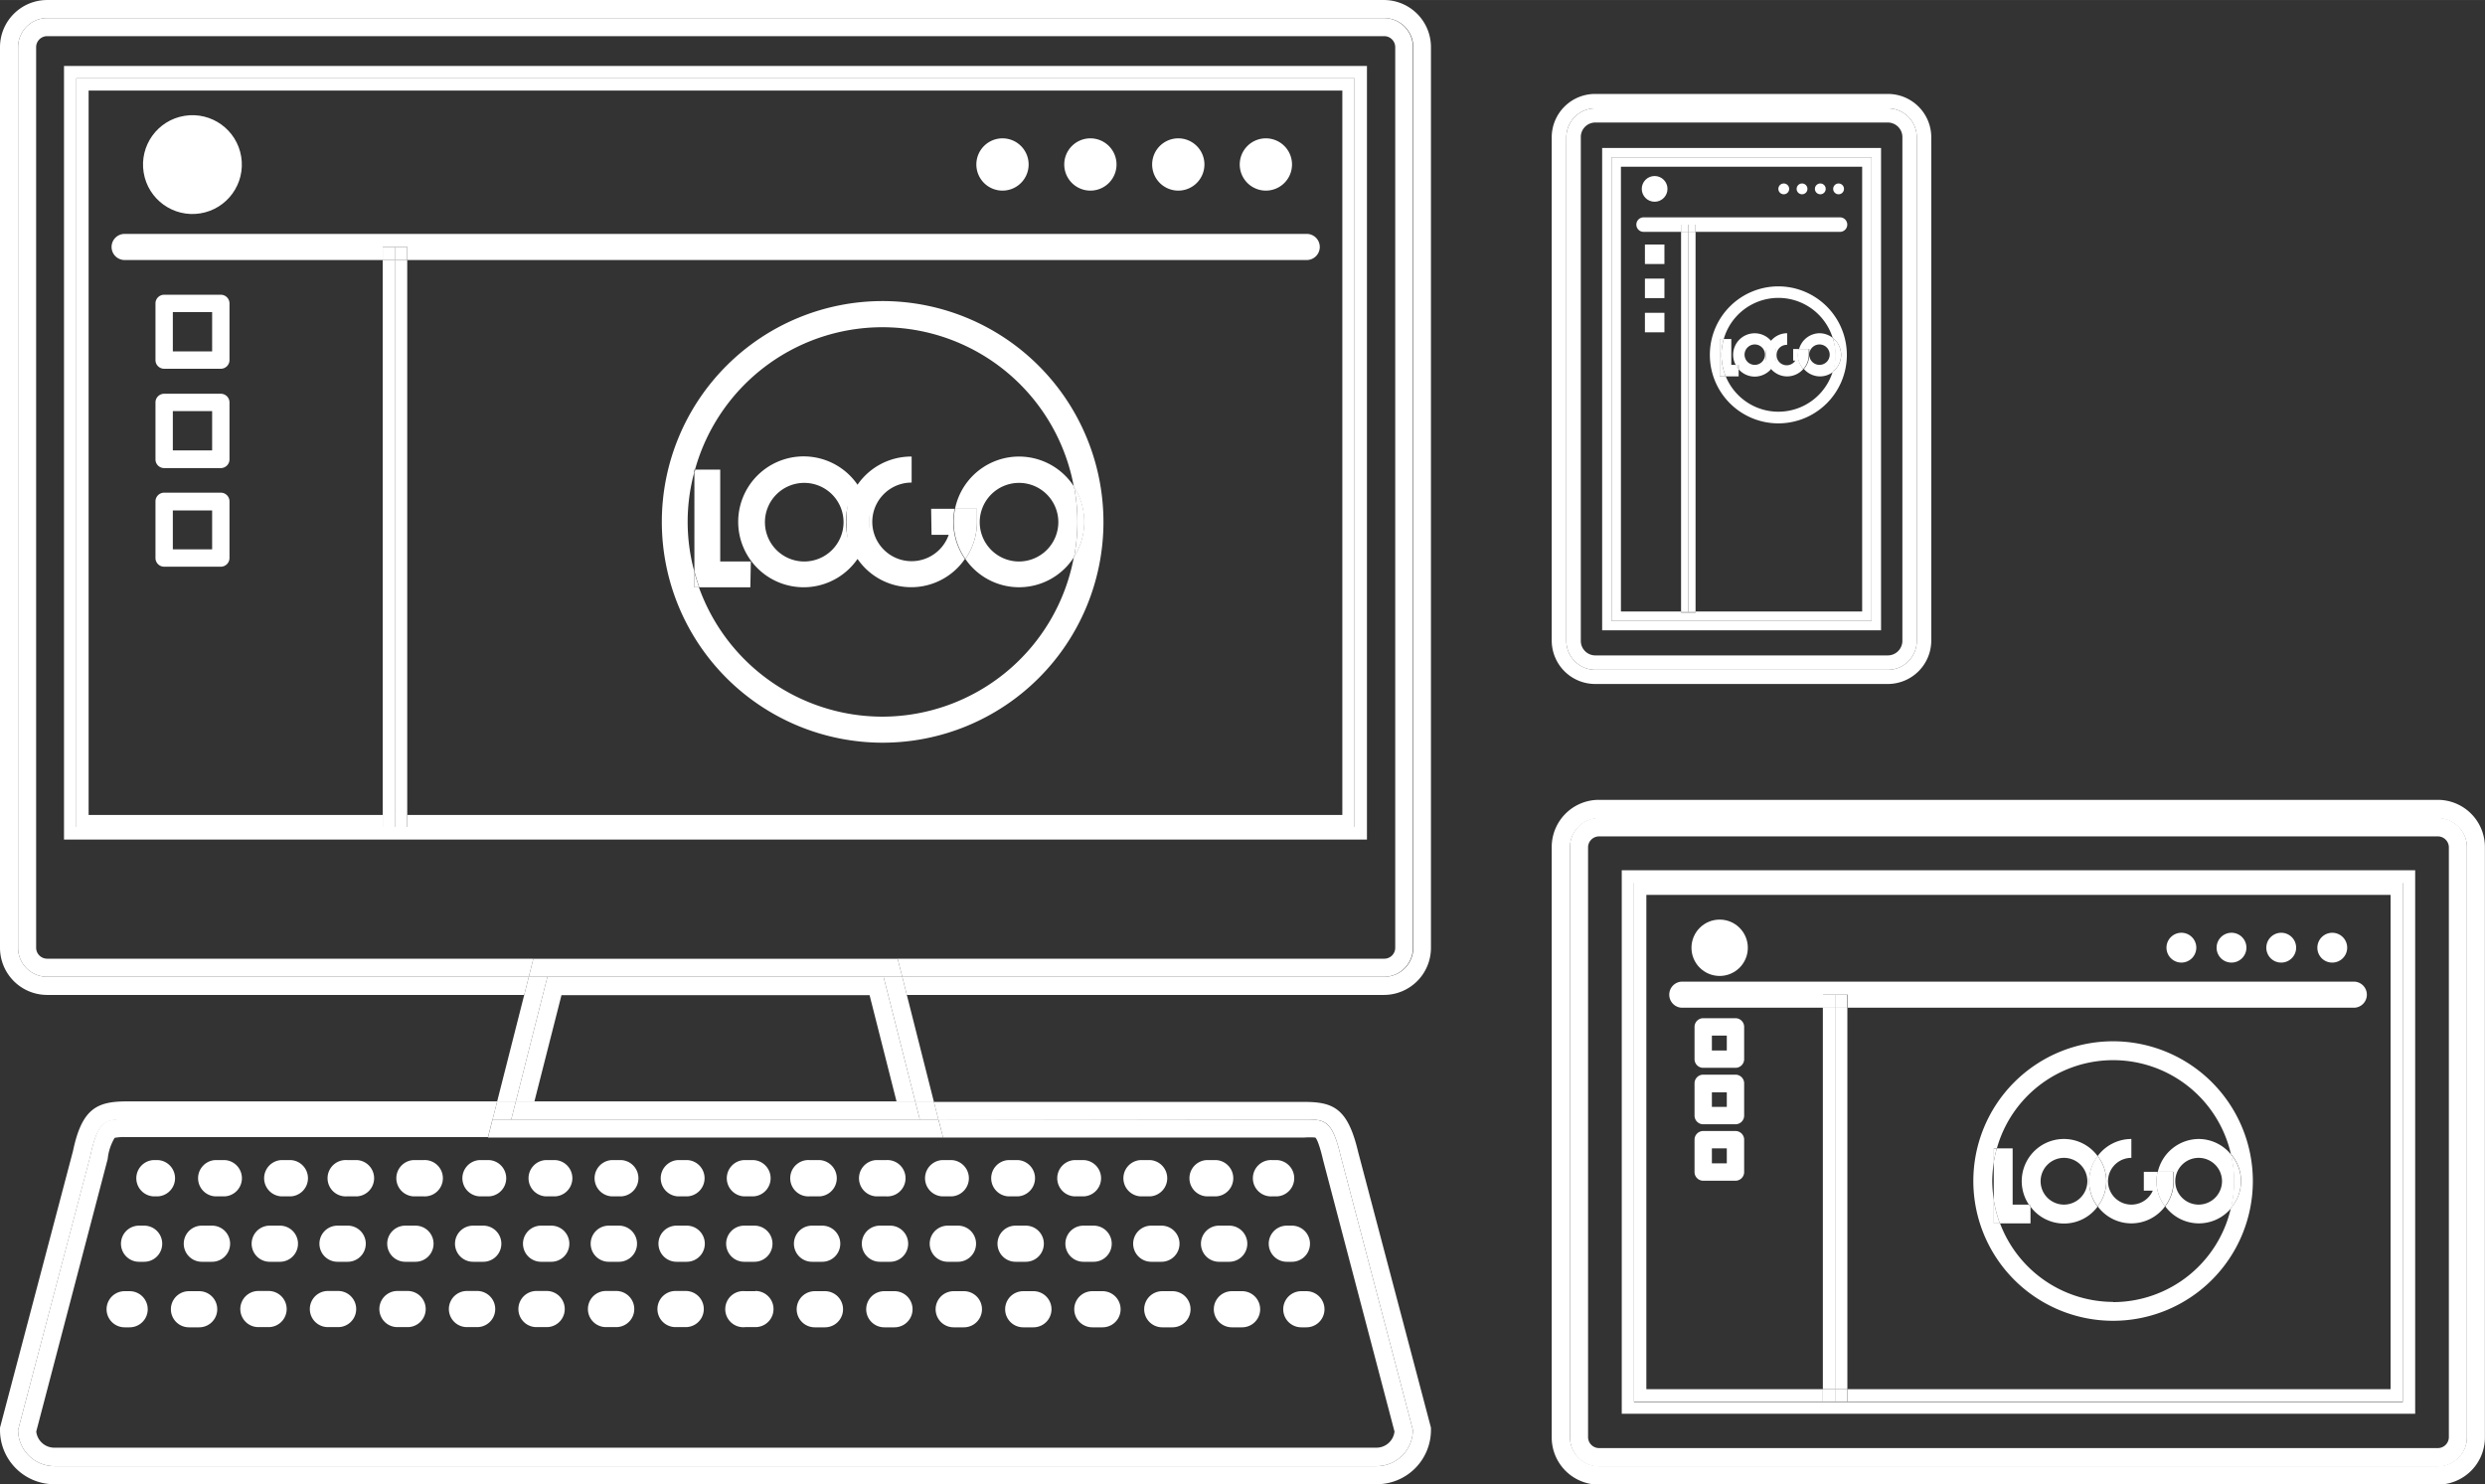 <svg xmlns="http://www.w3.org/2000/svg" width="85.87mm" height="51.29mm" viewBox="0 0 243.42 145.39"><rect x="0" y="0" width="243.42" height="145.39" fill="#333333" stroke="none"/><defs><style>.cls-1{fill:#fff;}</style></defs><g id="レイヤー_2" data-name="レイヤー 2"><g id="レイヤー_3" data-name="レイヤー 3"><path class="cls-1" d="M135.57,0H4.61A4.62,4.62,0,0,0,0,4.61V92.85a4.62,4.62,0,0,0,4.61,4.61H51.35l.45-1.78H4.61a2.84,2.84,0,0,1-2.84-2.83V4.61A2.85,2.85,0,0,1,4.61,1.77h131a2.84,2.84,0,0,1,2.83,2.84V92.85a2.83,2.83,0,0,1-2.83,2.83H88.38l.45,1.78h46.74a4.61,4.61,0,0,0,4.6-4.61V4.61A4.61,4.61,0,0,0,135.57,0Z"/><path class="cls-1" d="M87.93,93.93l.45,1.75h47.19a2.83,2.83,0,0,0,2.83-2.83V4.61a2.84,2.84,0,0,0-2.83-2.84H4.61A2.85,2.85,0,0,0,1.77,4.61V92.85a2.84,2.84,0,0,0,2.84,2.83H51.8l.44-1.75ZM3.54,92.85V4.61A1.08,1.08,0,0,1,4.61,3.54h131a1.08,1.08,0,0,1,1.06,1.07V92.85a1.07,1.07,0,0,1-1.06,1.06H4.61A1.08,1.08,0,0,1,3.54,92.85Z"/><path class="cls-1" d="M6.27,82.24H133.9V6.46H6.27ZM7.48,7.67H132.7V81H7.48Z"/><polygon class="cls-1" points="38.69 81.04 37.49 81.04 37.49 79.83 8.68 79.83 8.68 8.87 131.49 8.87 131.49 79.83 39.9 79.83 39.9 81.04 38.69 81.04 38.69 81.04 132.69 81.04 132.69 7.67 7.48 7.67 7.48 81.04 38.69 81.04 38.69 81.04"/><path class="cls-1" d="M127.77,109.66c2,0,2.71,0,3.55,3.55l7.08,26.87a3.55,3.55,0,0,1-3.54,3.54H5.31a3.56,3.56,0,0,1-3.54-3.54l7.09-26.87c.75-3.55,1.59-3.55,3.54-3.55H48.25l.45-1.77H12.4c-2.92,0-4.38.72-5.25,4.86L0,139.85v.23a5.31,5.31,0,0,0,5.31,5.31H134.86a5.31,5.31,0,0,0,5.31-5.31v-.23l-7.13-27c-1-4.23-2.37-4.91-5.27-4.91H91.48l.45,1.77Z"/><path class="cls-1" d="M127.77,111.43a7.07,7.07,0,0,1,1.06,0c.06,0,.35.38.77,2.19l7,26.61a1.78,1.78,0,0,1-1.76,1.58H5.31a1.78,1.78,0,0,1-1.76-1.58l7-26.7a5,5,0,0,1,.68-2.07,4.85,4.85,0,0,1,1.13-.07H47.8l.45-1.77H12.4c-2,0-2.79,0-3.54,3.55L1.77,140.08a3.56,3.56,0,0,0,3.54,3.54H134.86a3.55,3.55,0,0,0,3.54-3.54l-7.08-26.87c-.84-3.55-1.6-3.55-3.55-3.55H91.93l.45,1.77Z"/><polygon class="cls-1" points="53.17 97.46 51.35 97.46 48.7 107.89 50.53 107.89 53.17 97.46"/><polygon class="cls-1" points="89.65 107.89 91.47 107.89 88.83 97.46 87 97.46 89.65 107.89"/><polygon class="cls-1" points="51.8 95.68 51.35 97.46 53.17 97.46 53.62 95.7 86.55 95.7 87 97.46 88.83 97.46 88.38 95.68 51.8 95.68"/><polygon class="cls-1" points="87.93 93.93 52.24 93.93 51.8 95.68 88.38 95.68 87.93 93.93"/><polygon class="cls-1" points="90.1 109.66 91.92 109.66 91.47 107.89 89.65 107.89 90.1 109.66"/><polygon class="cls-1" points="50.08 109.66 50.53 107.89 48.7 107.89 48.25 109.66 50.08 109.66"/><polygon class="cls-1" points="48.25 109.66 47.8 111.43 92.38 111.43 91.92 109.66 90.1 109.66 50.08 109.66 48.25 109.66"/><polygon class="cls-1" points="52.35 107.89 55 97.48 85.18 97.48 87.82 107.89 89.65 107.89 87 97.46 53.17 97.46 50.53 107.89 52.35 107.89"/><polygon class="cls-1" points="86.55 95.7 53.62 95.7 53.17 97.46 87 97.46 86.55 95.7"/><polygon class="cls-1" points="52.35 107.89 50.53 107.89 50.08 109.66 90.1 109.66 89.65 107.89 87.82 107.89 52.35 107.89"/><path class="cls-1" d="M15,117.19h.5a1.78,1.78,0,0,0,0-3.55H15a1.78,1.78,0,0,0,0,3.55Z"/><path class="cls-1" d="M27.52,117.19h1a1.78,1.78,0,0,0,0-3.55h-1a1.78,1.78,0,0,0,0,3.55Z"/><path class="cls-1" d="M79.32,117.19h1a1.78,1.78,0,0,0,0-3.55h-1a1.78,1.78,0,1,0,0,3.55Z"/><path class="cls-1" d="M34,117.19h1a1.78,1.78,0,0,0,0-3.55H34a1.78,1.78,0,1,0,0,3.55Z"/><path class="cls-1" d="M72.84,117.19h1a1.78,1.78,0,0,0,0-3.55h-1a1.78,1.78,0,0,0,0,3.55Z"/><path class="cls-1" d="M46.94,117.19h1a1.78,1.78,0,0,0,0-3.55h-1a1.78,1.78,0,0,0,0,3.55Z"/><path class="cls-1" d="M59.89,117.19h1a1.78,1.78,0,0,0,0-3.55h-1a1.78,1.78,0,0,0,0,3.55Z"/><path class="cls-1" d="M53.42,117.19h1a1.78,1.78,0,0,0,0-3.55h-1a1.78,1.78,0,0,0,0,3.55Z"/><path class="cls-1" d="M40.47,117.19h1a1.78,1.78,0,1,0,0-3.55h-1a1.78,1.78,0,0,0,0,3.55Z"/><path class="cls-1" d="M66.37,117.19h1a1.78,1.78,0,0,0,0-3.55h-1a1.78,1.78,0,0,0,0,3.55Z"/><path class="cls-1" d="M105.21,117.19h1a1.78,1.78,0,0,0,0-3.55h-1a1.78,1.78,0,0,0,0,3.55Z"/><path class="cls-1" d="M111.69,117.19h1a1.78,1.78,0,0,0,0-3.55h-1a1.78,1.78,0,0,0,0,3.55Z"/><path class="cls-1" d="M85.79,117.19h1a1.78,1.78,0,1,0,0-3.55h-1a1.78,1.78,0,0,0,0,3.55Z"/><path class="cls-1" d="M98.74,117.19h1a1.78,1.78,0,0,0,0-3.55h-1a1.78,1.78,0,0,0,0,3.55Z"/><path class="cls-1" d="M92.26,117.19h1a1.78,1.78,0,0,0,0-3.55h-1a1.78,1.78,0,0,0,0,3.55Z"/><path class="cls-1" d="M21.05,117.19h1a1.78,1.78,0,0,0,0-3.55h-1a1.78,1.78,0,0,0,0,3.55Z"/><path class="cls-1" d="M118.16,117.19h1a1.78,1.78,0,0,0,0-3.55h-1a1.78,1.78,0,0,0,0,3.55Z"/><path class="cls-1" d="M124.64,117.19h.49a1.78,1.78,0,0,0,0-3.55h-.49a1.78,1.78,0,1,0,0,3.55Z"/><path class="cls-1" d="M14.12,120.06h-.5a1.77,1.77,0,0,0,0,3.54h.5a1.77,1.77,0,1,0,0-3.54Z"/><path class="cls-1" d="M106.13,120.06a1.77,1.77,0,1,0,0,3.54h1a1.77,1.77,0,0,0,0-3.54Z"/><path class="cls-1" d="M59.63,123.6h1a1.77,1.77,0,1,0,0-3.54h-1a1.77,1.77,0,0,0,0,3.54Z"/><path class="cls-1" d="M80.54,120.06h-1a1.77,1.77,0,1,0,0,3.54h1a1.77,1.77,0,1,0,0-3.54Z"/><path class="cls-1" d="M73.9,120.06h-1a1.77,1.77,0,0,0,0,3.54h1a1.77,1.77,0,0,0,0-3.54Z"/><path class="cls-1" d="M99.48,120.06a1.77,1.77,0,0,0,0,3.54h1a1.77,1.77,0,0,0,0-3.54Z"/><path class="cls-1" d="M92.84,120.06a1.77,1.77,0,0,0,0,3.54h1a1.77,1.77,0,0,0,0-3.54Z"/><path class="cls-1" d="M66.27,123.6h1a1.77,1.77,0,0,0,0-3.54h-1a1.77,1.77,0,0,0,0,3.54Z"/><path class="cls-1" d="M87.19,120.06h-1a1.77,1.77,0,0,0,0,3.54h1a1.77,1.77,0,0,0,0-3.54Z"/><path class="cls-1" d="M119.41,120.06a1.77,1.77,0,0,0,0,3.54h1a1.77,1.77,0,0,0,0-3.54Z"/><path class="cls-1" d="M33.06,123.6h1a1.77,1.77,0,1,0,0-3.54h-1a1.77,1.77,0,0,0,0,3.54Z"/><path class="cls-1" d="M112.77,120.06a1.77,1.77,0,0,0,0,3.54h1a1.77,1.77,0,0,0,0-3.54Z"/><path class="cls-1" d="M19.77,123.6h1a1.77,1.77,0,1,0,0-3.54h-1a1.77,1.77,0,0,0,0,3.54Z"/><path class="cls-1" d="M26.42,123.6h1a1.77,1.77,0,1,0,0-3.54h-1a1.77,1.77,0,1,0,0,3.54Z"/><path class="cls-1" d="M46.34,123.6h1a1.77,1.77,0,1,0,0-3.54h-1a1.77,1.77,0,0,0,0,3.54Z"/><path class="cls-1" d="M53,123.6h1a1.77,1.77,0,1,0,0-3.54H53a1.77,1.77,0,1,0,0,3.54Z"/><path class="cls-1" d="M39.7,123.6h1a1.77,1.77,0,1,0,0-3.54h-1a1.77,1.77,0,0,0,0,3.54Z"/><path class="cls-1" d="M126.05,120.06a1.77,1.77,0,0,0,0,3.54h.5a1.77,1.77,0,0,0,0-3.54Z"/><path class="cls-1" d="M12.7,126.48h-.49a1.77,1.77,0,1,0,0,3.54h.49a1.77,1.77,0,0,0,0-3.54Z"/><path class="cls-1" d="M19.51,126.48h-1a1.77,1.77,0,1,0,0,3.54h1a1.77,1.77,0,1,0,0-3.54Z"/><path class="cls-1" d="M107,126.48a1.77,1.77,0,0,0,0,3.54h1a1.77,1.77,0,1,0,0-3.54Z"/><path class="cls-1" d="M93.42,126.48a1.77,1.77,0,1,0,0,3.54h1a1.77,1.77,0,0,0,0-3.54Z"/><path class="cls-1" d="M121.67,126.48h-1a1.77,1.77,0,1,0,0,3.54h1a1.77,1.77,0,1,0,0-3.54Z"/><path class="cls-1" d="M113.85,126.48a1.77,1.77,0,1,0,0,3.54h1a1.77,1.77,0,1,0,0-3.54Z"/><path class="cls-1" d="M100.23,126.48a1.77,1.77,0,0,0,0,3.54h1a1.77,1.77,0,1,0,0-3.54Z"/><path class="cls-1" d="M87.62,126.48h-1a1.77,1.77,0,1,0,0,3.54h1a1.77,1.77,0,0,0,0-3.54Z"/><path class="cls-1" d="M38.93,130h1a1.77,1.77,0,1,0,0-3.54h-1a1.77,1.77,0,1,0,0,3.54Z"/><path class="cls-1" d="M52.55,130h1a1.77,1.77,0,1,0,0-3.54h-1a1.77,1.77,0,1,0,0,3.54Z"/><path class="cls-1" d="M45.74,130h1a1.77,1.77,0,1,0,0-3.54h-1a1.77,1.77,0,1,0,0,3.54Z"/><path class="cls-1" d="M32.12,130h1a1.77,1.77,0,1,0,0-3.54h-1a1.77,1.77,0,1,0,0,3.54Z"/><path class="cls-1" d="M25.31,130h1a1.77,1.77,0,1,0,0-3.54h-1a1.77,1.77,0,1,0,0,3.54Z"/><path class="cls-1" d="M66.17,130h1a1.77,1.77,0,0,0,0-3.54h-1a1.77,1.77,0,1,0,0,3.54Z"/><path class="cls-1" d="M80.81,126.48h-1a1.77,1.77,0,1,0,0,3.54h1a1.77,1.77,0,0,0,0-3.54Z"/><path class="cls-1" d="M74,126.48H73A1.77,1.77,0,1,0,73,130h1a1.77,1.77,0,0,0,0-3.54Z"/><path class="cls-1" d="M59.36,130h1a1.77,1.77,0,1,0,0-3.54h-1a1.77,1.77,0,1,0,0,3.54Z"/><path class="cls-1" d="M127.47,126.48a1.77,1.77,0,1,0,0,3.54h.5a1.77,1.77,0,1,0,0-3.54Z"/><path class="cls-1" d="M86.46,29.49a21.63,21.63,0,1,0,21.63,21.63A21.65,21.65,0,0,0,86.46,29.49Zm0,40.71a19.1,19.1,0,0,1-18-12.68H68V55.94a18.51,18.51,0,0,1,0-9.65V46h.08a19.06,19.06,0,0,1,37.11,1.68,6.38,6.38,0,0,1,0,6.89A19.11,19.11,0,0,1,86.46,70.2Z"/><path class="cls-1" d="M73.55,55h-3V46H68.1c0,.1-.06.2-.08.3v9.65c.14.54.3,1.06.48,1.58h5Z"/><path class="cls-1" d="M68,57.52h.48c-.18-.52-.34-1-.48-1.58Z"/><path class="cls-1" d="M68,46v.3c0-.1,0-.2.08-.3Z"/><path class="cls-1" d="M84,47.48a6.41,6.41,0,1,0,0,7.27,6.37,6.37,0,0,1,0-7.27ZM78.78,55a3.85,3.85,0,1,1,3.85-3.85A3.85,3.85,0,0,1,78.78,55Z"/><path class="cls-1" d="M105.21,47.67a6.4,6.4,0,0,0-11.66,2.17H95.7v1.28a6.31,6.31,0,0,1-1.14,3.63,6.38,6.38,0,0,0,10.65-.19,18.15,18.15,0,0,0,0-6.89ZM99.82,55a3.85,3.85,0,1,1,3.85-3.85A3.86,3.86,0,0,1,99.82,55Z"/><path class="cls-1" d="M105.21,47.67a18.15,18.15,0,0,1,0,6.89,6.38,6.38,0,0,0,0-6.89Z"/><path class="cls-1" d="M91.25,52.39h1.68a3.85,3.85,0,1,1-3.63-5.12V44.72A6.39,6.39,0,0,0,84,47.48a6.37,6.37,0,0,1,0,7.27,6.38,6.38,0,0,0,10.52,0,6.38,6.38,0,0,1-1.14-3.63,6.78,6.78,0,0,1,.13-1.28h-2.3Z"/><ellipse class="cls-1" cx="84.04" cy="51.12" rx="1.14" ry="3.64"/><path class="cls-1" d="M94.56,54.75a6.31,6.31,0,0,0,1.14-3.63V49.84H93.55a6.78,6.78,0,0,0-.13,1.28A6.38,6.38,0,0,0,94.56,54.75Z"/><path class="cls-1" d="M38.69,24.19H39.9v1.28H128a1.28,1.28,0,0,0,0-2.56H12.21a1.28,1.28,0,0,0,0,2.56H37.49V24.19Z"/><path class="cls-1" d="M21.63,28.87H16.08a.85.85,0,0,0-.85.85v5.55a.85.85,0,0,0,.85.85h5.55a.85.85,0,0,0,.85-.85V29.72A.85.85,0,0,0,21.63,28.87Zm-.85,5.55H16.93V30.57h3.85Z"/><path class="cls-1" d="M21.63,38.57H16.08a.85.85,0,0,0-.85.85V45a.85.85,0,0,0,.85.85h5.55a.85.85,0,0,0,.85-.85V39.42A.85.85,0,0,0,21.63,38.57Zm-.85,5.55H16.93V40.27h3.85Z"/><path class="cls-1" d="M21.63,48.26H16.08a.85.85,0,0,0-.85.85v5.55a.85.85,0,0,0,.85.85h5.55a.85.85,0,0,0,.85-.85V49.11A.85.85,0,0,0,21.63,48.26Zm-.85,5.55H16.93V50h3.85Z"/><circle class="cls-1" cx="18.85" cy="16.12" r="4.84" transform="translate(-2.34 3.23) rotate(-9.22)"/><rect class="cls-1" x="37.49" y="25.47" width="1.21" height="54.37"/><rect class="cls-1" x="38.69" y="25.47" width="1.2" height="54.37"/><rect class="cls-1" x="38.69" y="79.83" width="1.2" height="1.2"/><rect class="cls-1" x="37.49" y="79.83" width="1.21" height="1.2"/><rect class="cls-1" x="37.49" y="24.19" width="1.21" height="1.28"/><rect class="cls-1" x="38.69" y="24.19" width="1.2" height="1.28"/><path class="cls-1" d="M98.2,18.67a2.56,2.56,0,1,0-2.56-2.55A2.56,2.56,0,0,0,98.2,18.67Z"/><path class="cls-1" d="M106.81,18.67a2.56,2.56,0,1,0-2.56-2.55A2.56,2.56,0,0,0,106.81,18.67Z"/><path class="cls-1" d="M115.42,18.67a2.56,2.56,0,1,0-2.56-2.55A2.56,2.56,0,0,0,115.42,18.67Z"/><path class="cls-1" d="M124,18.67a2.56,2.56,0,1,0-2.56-2.55A2.56,2.56,0,0,0,124,18.67Z"/><path class="cls-1" d="M238.81,78.35H156.62A4.62,4.62,0,0,0,152,83v57.82a4.62,4.62,0,0,0,4.61,4.61h82.19a4.62,4.62,0,0,0,4.61-4.61V83A4.62,4.62,0,0,0,238.81,78.35Zm2.84,62.43a2.85,2.85,0,0,1-2.84,2.84H156.62a2.84,2.84,0,0,1-2.83-2.84V83a2.84,2.84,0,0,1,2.83-2.84h82.19A2.85,2.85,0,0,1,241.65,83Z"/><path class="cls-1" d="M238.81,80.12H156.62A2.84,2.84,0,0,0,153.79,83v57.82a2.84,2.84,0,0,0,2.83,2.84h82.19a2.85,2.85,0,0,0,2.84-2.84V83A2.85,2.85,0,0,0,238.81,80.12Zm1.07,60.66a1.08,1.08,0,0,1-1.07,1.07H156.62a1.08,1.08,0,0,1-1.06-1.07V83a1.08,1.08,0,0,1,1.06-1.07h82.19A1.08,1.08,0,0,1,239.88,83Z"/><path class="cls-1" d="M158.86,138.49h77.72V85.25H158.86Zm1.2-52h75.31v50.84H160.06Z"/><polygon class="cls-1" points="178.56 136.08 161.27 136.08 161.27 87.66 234.17 87.66 234.17 136.08 180.97 136.08 180.97 137.29 235.37 137.29 235.37 86.45 160.06 86.45 160.06 137.29 178.56 137.29 178.56 136.08"/><path class="cls-1" d="M207,102a13.69,13.69,0,1,0,13.68,13.69A13.7,13.7,0,0,0,207,102Zm0,25.53a11.87,11.87,0,0,1-11.09-7.71h-.6v-2.28a12.48,12.48,0,0,1-.16-1.85,12.61,12.61,0,0,1,.16-1.86v-1.36h.3a11.83,11.83,0,0,1,22.92.58,4,4,0,0,1,0,5.28A11.85,11.85,0,0,1,207,127.55Z"/><path class="cls-1" d="M198.9,118.2l-.16-.2h-1.59v-5.51H195.6a12.69,12.69,0,0,0-.3,1.36v3.71a12.33,12.33,0,0,0,.6,2.28h3Z"/><path class="cls-1" d="M195.3,119.84h.6a12.33,12.33,0,0,1-.6-2.28Z"/><path class="cls-1" d="M195.3,112.49v1.36a12.69,12.69,0,0,1,.3-1.36Z"/><path class="cls-1" d="M205.47,113.24a4.09,4.09,0,0,0-3.29-1.67,4.13,4.13,0,0,0-3.44,6.43h.16v.2a4.09,4.09,0,0,0,6.57,0,4.08,4.08,0,0,1,0-4.93ZM202.18,118a2.29,2.29,0,1,1,2.29-2.29A2.3,2.3,0,0,1,202.18,118Z"/><path class="cls-1" d="M198.74,118l.16.2V118Z"/><path class="cls-1" d="M218.52,113.07a4.09,4.09,0,0,0-3.15-1.5,4.15,4.15,0,0,0-4,3.22h1.56v.92a4.07,4.07,0,0,1-.83,2.46,4.09,4.09,0,0,0,6.45.18,11.4,11.4,0,0,0,0-5.28ZM215.37,118a2.29,2.29,0,1,1,2.29-2.29A2.3,2.3,0,0,1,215.37,118Z"/><path class="cls-1" d="M218.52,113.07a11.4,11.4,0,0,1,0,5.28,4,4,0,0,0,0-5.28Z"/><path class="cls-1" d="M210,116.63h.88a2.29,2.29,0,1,1-2.1-3.21v-1.85a4.12,4.12,0,0,0-3.3,1.67,4,4,0,0,1,0,4.93,4.1,4.1,0,0,0,6.6,0,4.08,4.08,0,0,1-.84-2.46,4.54,4.54,0,0,1,.11-.92H210Z"/><path class="cls-1" d="M205.47,113.24a4.08,4.08,0,0,0,0,4.93,4,4,0,0,0,0-4.93Z"/><path class="cls-1" d="M212.07,118.17a4.07,4.07,0,0,0,.83-2.46v-.92h-1.56a4.54,4.54,0,0,0-.11.92A4.08,4.08,0,0,0,212.07,118.17Z"/><path class="cls-1" d="M179.76,97.44H181v1.27h49.68a1.28,1.28,0,0,0,0-2.55h-66a1.28,1.28,0,0,0,0,2.55h13.9V97.44Z"/><path class="cls-1" d="M170,99.74h-3.16a.85.85,0,0,0-.85.85v3.16a.85.85,0,0,0,.85.85H170a.85.85,0,0,0,.85-.85v-3.16A.85.85,0,0,0,170,99.74Zm-.85,3.16h-1.46v-1.46h1.46Z"/><path class="cls-1" d="M170,105.27h-3.16a.85.85,0,0,0-.85.85v3.16a.85.85,0,0,0,.85.85H170a.85.85,0,0,0,.85-.85v-3.16A.85.85,0,0,0,170,105.27Zm-.85,3.16h-1.46V107h1.46Z"/><path class="cls-1" d="M170,110.79h-3.16a.85.85,0,0,0-.85.85v3.17a.85.85,0,0,0,.85.85H170a.85.85,0,0,0,.85-.85v-3.17A.85.85,0,0,0,170,110.79Zm-.85,3.17h-1.46v-1.47h1.46Z"/><circle class="cls-1" cx="168.45" cy="92.84" r="2.76"/><rect class="cls-1" x="178.56" y="98.71" width="1.21" height="37.37"/><rect class="cls-1" x="179.76" y="98.71" width="1.2" height="37.37"/><polygon class="cls-1" points="178.56 137.29 178.56 137.29 180.97 137.29 180.97 137.29 179.76 137.29 178.56 137.29"/><rect class="cls-1" x="178.56" y="136.08" width="1.21" height="1.21"/><rect class="cls-1" x="179.76" y="136.08" width="1.2" height="1.21"/><rect class="cls-1" x="178.56" y="97.44" width="1.21" height="1.28"/><rect class="cls-1" x="179.76" y="97.44" width="1.2" height="1.28"/><path class="cls-1" d="M213.68,94.29a1.46,1.46,0,1,0-1.46-1.45A1.46,1.46,0,0,0,213.68,94.29Z"/><path class="cls-1" d="M218.59,94.29a1.46,1.46,0,1,0-1.46-1.45A1.45,1.45,0,0,0,218.59,94.29Z"/><path class="cls-1" d="M223.5,94.29A1.46,1.46,0,1,0,222,92.84,1.45,1.45,0,0,0,223.5,94.29Z"/><path class="cls-1" d="M228.4,94.29A1.46,1.46,0,1,0,227,92.84,1.45,1.45,0,0,0,228.4,94.29Z"/><path class="cls-1" d="M184.93,9.2H156.27A4.25,4.25,0,0,0,152,13.45V62.78A4.26,4.26,0,0,0,156.27,67h28.66a4.26,4.26,0,0,0,4.25-4.25V13.45A4.25,4.25,0,0,0,184.93,9.2Zm2.83,53.58a2.83,2.83,0,0,1-2.83,2.83H156.27a2.84,2.84,0,0,1-2.84-2.83V13.45a2.85,2.85,0,0,1,2.84-2.84h28.66a2.84,2.84,0,0,1,2.83,2.84Z"/><path class="cls-1" d="M184.93,10.61H156.27a2.85,2.85,0,0,0-2.84,2.84V62.78a2.84,2.84,0,0,0,2.84,2.83h28.66a2.83,2.83,0,0,0,2.83-2.83V13.45A2.84,2.84,0,0,0,184.93,10.61Zm1.42,52.17a1.43,1.43,0,0,1-1.42,1.42H156.27a1.42,1.42,0,0,1-1.42-1.42V13.45A1.42,1.42,0,0,1,156.27,12h28.66a1.43,1.43,0,0,1,1.42,1.42Z"/><path class="cls-1" d="M156.94,61.74h27.32V14.49H156.94Zm.92-46.33h25.47V60.82H157.86Z"/><path class="cls-1" d="M183.33,15.41H157.86V60.82h25.47Zm-.92,44.49H166.09V60h-1.42V59.9h-5.89V16.33h23.63Z"/><path class="cls-1" d="M174.2,28.05a6.71,6.71,0,1,0,6.71,6.71A6.72,6.72,0,0,0,174.2,28.05Zm6.15,6.71a2.1,2.1,0,0,1-.83,1.66,5.57,5.57,0,0,1-10.47.45h-.59V33.21h.39a5.57,5.57,0,0,1,10.67-.12A2.12,2.12,0,0,1,180.35,34.76Z"/><path class="cls-1" d="M170.31,36.15a2.71,2.71,0,0,1-.28-.41h-.44V33.21h-.74a5.64,5.64,0,0,0-.22,1.55,5.48,5.48,0,0,0,.42,2.11h1.26Z"/><path class="cls-1" d="M168.85,33.21h-.39v3.66h.59a5.48,5.48,0,0,1-.42-2.11A5.64,5.64,0,0,1,168.85,33.21Z"/><path class="cls-1" d="M173.48,33.38a2.11,2.11,0,0,0-3.71,1.38,2.08,2.08,0,0,0,.26,1h.28v.41a2.1,2.1,0,0,0,1.58.72,2.13,2.13,0,0,0,1.59-.73,2.06,2.06,0,0,1,0-2.76Zm-1.59,2.36a1,1,0,1,1,1-1A1,1,0,0,1,171.89,35.74Z"/><path class="cls-1" d="M170,35.74a2.71,2.71,0,0,0,.28.41v-.41Z"/><path class="cls-1" d="M179.52,33.09a2.14,2.14,0,0,0-1.29-.45,2.11,2.11,0,0,0-2,1.55h1v.57a2.11,2.11,0,0,1-.53,1.38,2.11,2.11,0,0,0,1.58.73,2.08,2.08,0,0,0,1.29-.45,5.34,5.34,0,0,0,.26-1.66A5.45,5.45,0,0,0,179.52,33.09Zm-1.29,2.65a1,1,0,1,1,1-1A1,1,0,0,1,178.23,35.74Z"/><path class="cls-1" d="M179.78,34.76a5.34,5.34,0,0,1-.26,1.66,2.09,2.09,0,0,0,0-3.33A5.45,5.45,0,0,1,179.78,34.76Z"/><path class="cls-1" d="M175.65,35.32h.21a1,1,0,1,1-.8-1.54V32.64a2.07,2.07,0,0,0-1.58.74,2.09,2.09,0,0,1,0,2.76,2.1,2.1,0,0,0,1.58.73,2.12,2.12,0,0,0,1.59-.73,2.06,2.06,0,0,1-.53-1.38,2.12,2.12,0,0,1,.09-.57h-.56Z"/><ellipse class="cls-1" cx="173.48" cy="34.76" rx="0.53" ry="1.38"/><path class="cls-1" d="M176.65,36.14a2.11,2.11,0,0,0,.53-1.38v-.57h-1a2.12,2.12,0,0,0-.09.57A2.06,2.06,0,0,0,176.65,36.14Z"/><path class="cls-1" d="M161,22h5.11v.71h14.13a.71.71,0,0,0,0-1.42H161a.71.71,0,0,0,0,1.42h3.69V22Z"/><rect class="cls-1" x="161.13" y="23.95" width="1.91" height="1.91"/><rect class="cls-1" x="161.13" y="27.29" width="1.91" height="1.91"/><rect class="cls-1" x="161.13" y="30.64" width="1.91" height="1.91"/><circle class="cls-1" cx="162.08" cy="18.5" r="1.26"/><rect class="cls-1" x="164.67" y="22.7" width="0.71" height="37.2"/><rect class="cls-1" x="165.38" y="22.7" width="0.71" height="37.2"/><rect class="cls-1" x="164.67" y="59.9" width="0.71" height="0.08"/><rect class="cls-1" x="165.38" y="59.9" width="0.71" height="0.08"/><rect class="cls-1" x="165.38" y="21.99" width="0.71" height="0.71"/><polygon class="cls-1" points="166.09 21.99 164.67 21.99 164.67 21.99 165.38 21.99 166.09 21.99 166.09 21.99"/><rect class="cls-1" x="164.67" y="21.99" width="0.71" height="0.71"/><circle class="cls-1" cx="174.73" cy="18.5" r="0.53"/><circle class="cls-1" cx="176.52" cy="18.5" r="0.53"/><circle class="cls-1" cx="178.31" cy="18.5" r="0.53"/><circle class="cls-1" cx="180.1" cy="18.5" r="0.53"/></g></g></svg>